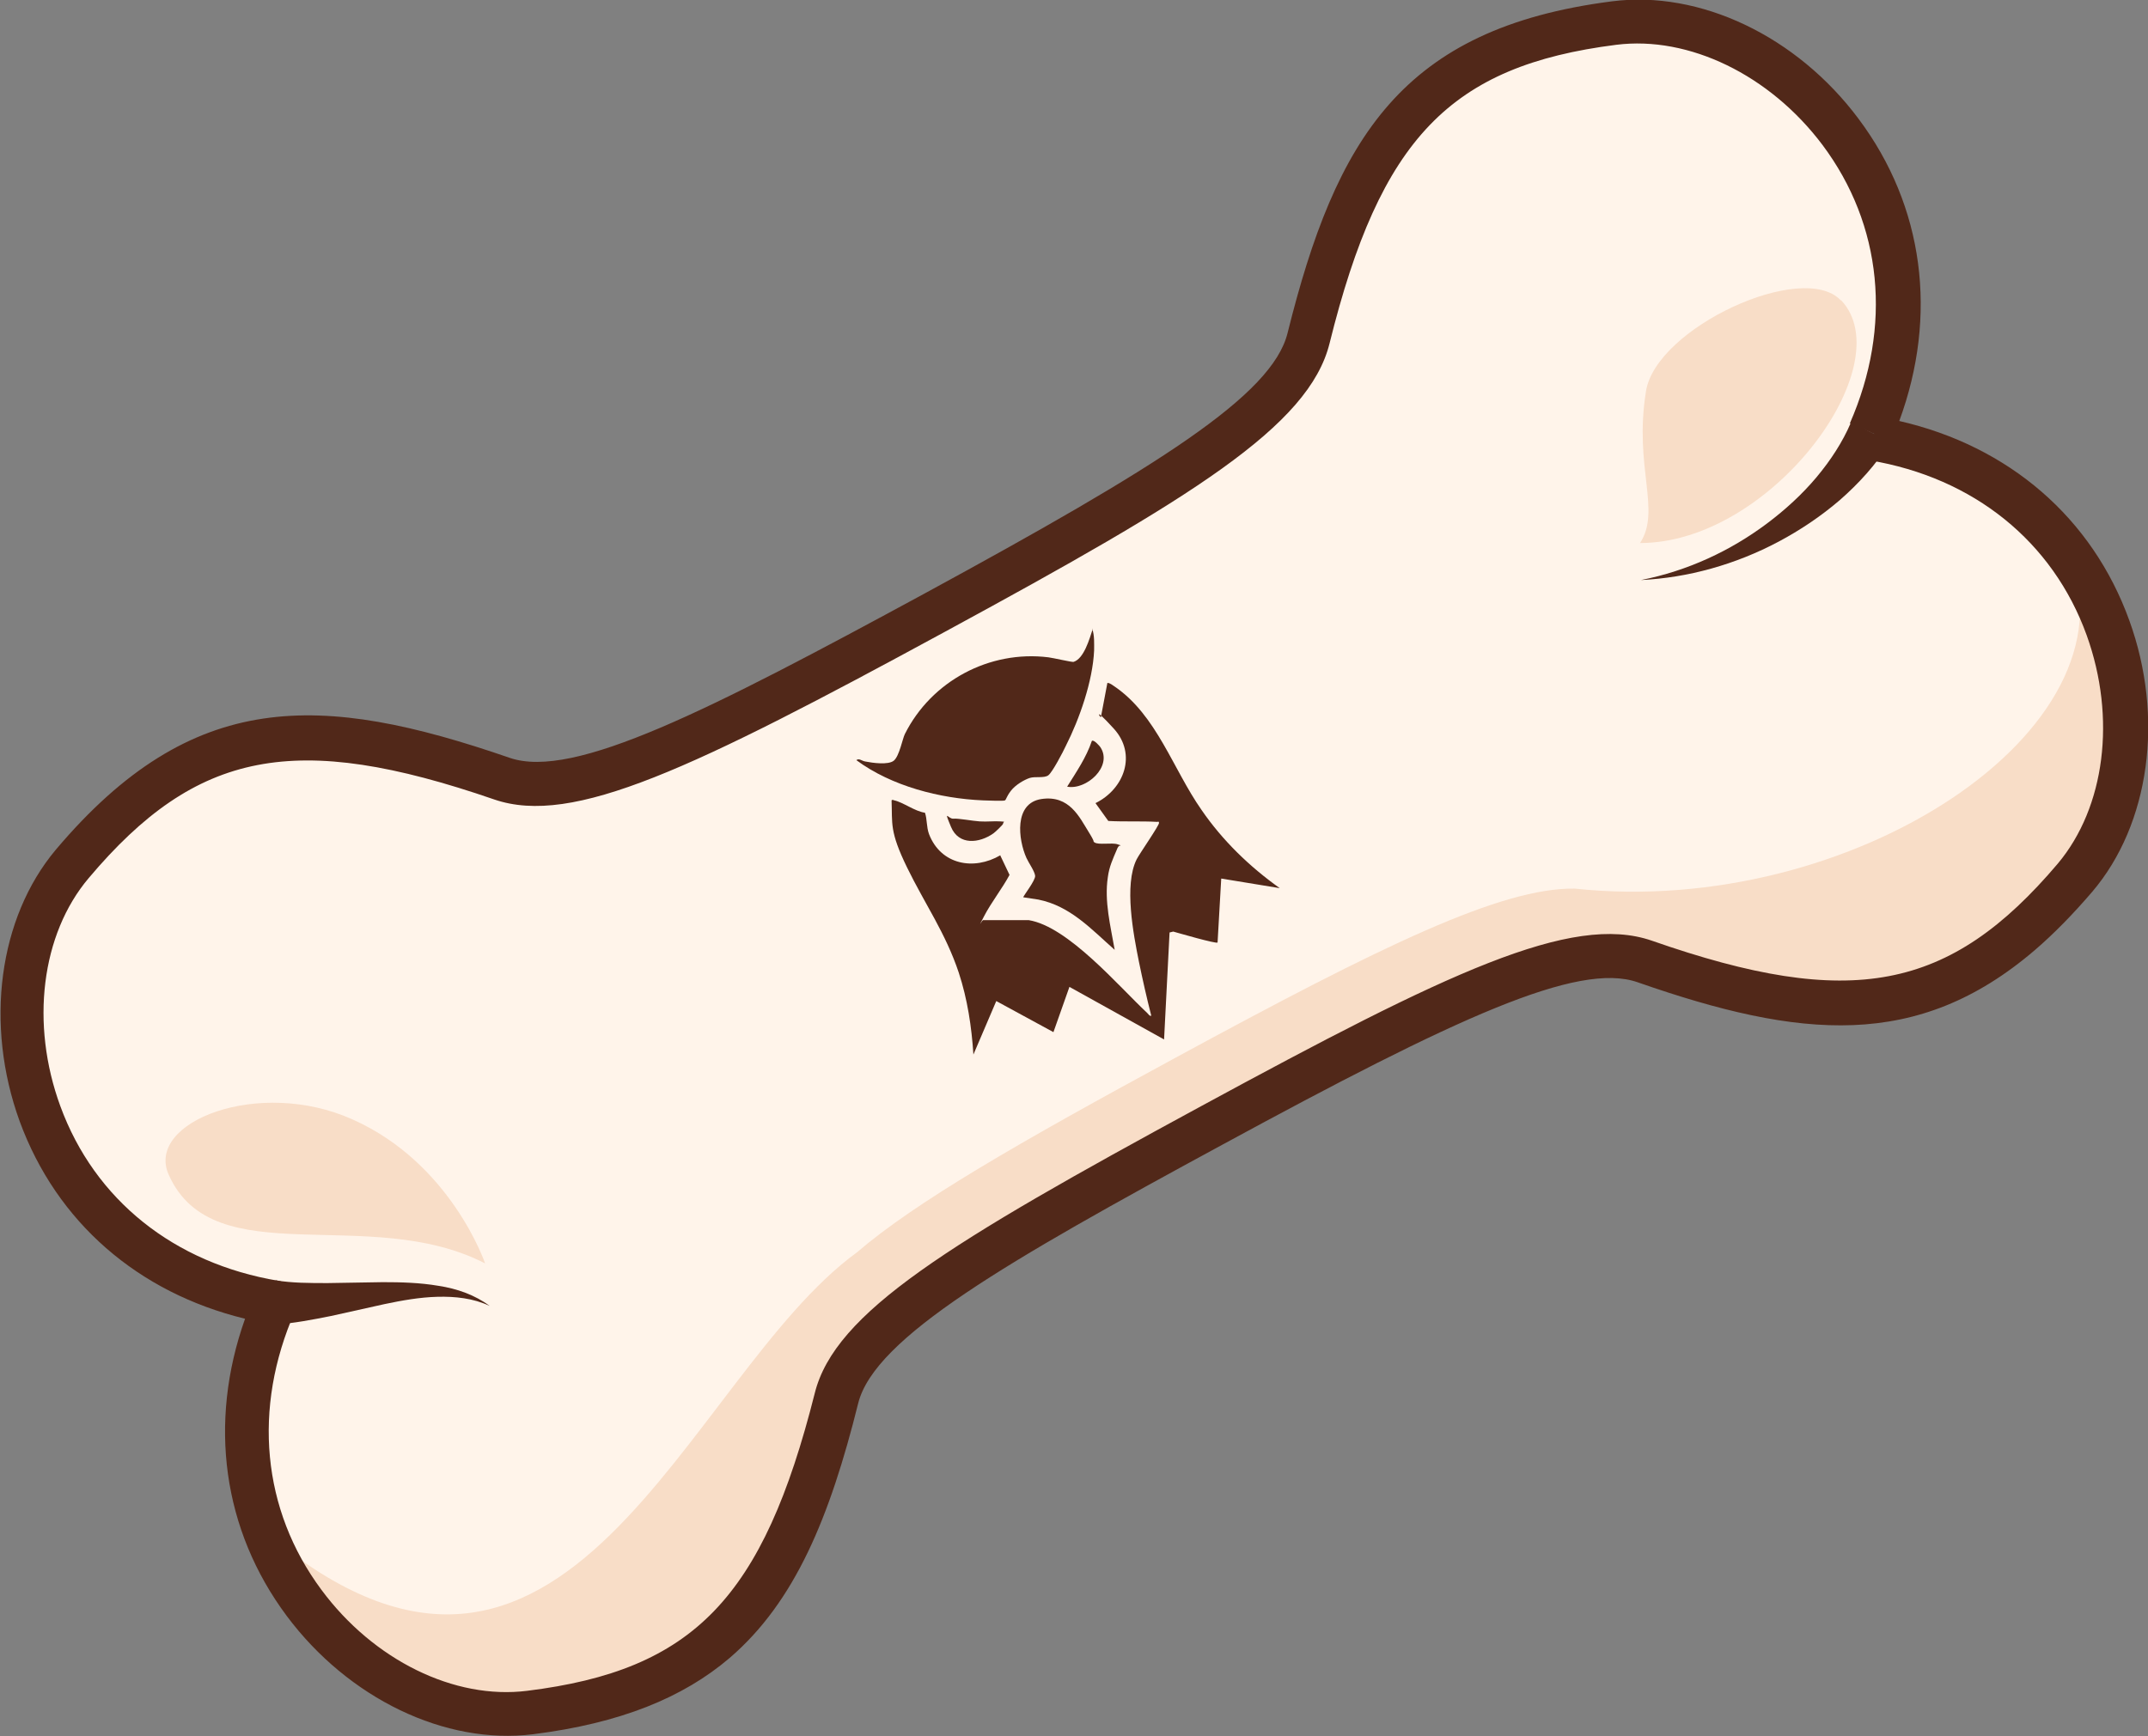<?xml version="1.0" encoding="UTF-8"?>
<svg id="Layer_2" xmlns="http://www.w3.org/2000/svg" version="1.1" viewBox="0 0 469.8 379.8">
  <rect x="0" y="0" width="469.8" height="379.8" fill="#808080" stroke="none"/>
  <!-- Generator: Adobe Illustrator 29.8.1, SVG Export Plug-In . SVG Version: 2.1.1 Build 2)  -->
  <defs>
    <style>
      .st0 {
        fill: #512819;
      }

      .st1 {
        fill: #f8ddc7;
      }

      .st2 {
        fill: #fff4ea;
      }
    </style>
  </defs>
  <g id="Layer_1-2">
    <g>
      <path class="st2" d="M409.1,94.7c22.1-50.7-20.4-94.1-56.1-89.5-41.1,5.2-55.9,25.2-66.8,69-3.9,15.7-28.7,31.2-81.7,60-53,28.8-79.4,41.6-94.7,36.3-42.5-14.7-67.2-13.1-94,18.7-23.2,27.5-10.1,86.9,44.4,95.9-22.2,50.6,20.2,94.1,55.8,89.7,41.1-5.1,56-25,67-68.8,3.9-15.7,29.1-30.9,82.1-59.7,53-28.8,79.5-41.1,94.7-35.9,42.5,14.8,67.2,13.3,94.1-18.4,23.3-27.5,10.3-86.9-44.1-96.1"/>
      <path class="st2" d="M116,374.7c41.2-5.1,56-25,67-68.8,4-15.7,29.1-30.9,82.1-59.7,53-28.8,79.5-41.1,94.7-35.8,42.5,14.8,67.2,13.3,94.1-18.4,23.3-27.5,10.3-86.9-44.1-96.1l-.7-1.3c22.1-50.7-20.4-94.1-56.1-89.5-41.1,5.2-55.9,25.2-66.8,69-3,12.2-18.7,24.3-50.6,42.7-9,5.2-19.4,10.9-31.1,17.3-13.5,7.3-25.3,13.6-35.6,18.9,0,0,0,0,0,0-30.1,15.3-47.7,21.4-59.1,17.5-42.5-14.7-67.2-13.1-94,18.7-23.2,27.5-10.1,86.9,44.4,95.9-22.2,50.6,20.2,94.1,55.8,89.7h0Z"/>
      <path class="st1" d="M116,374.7c41.2-5.1,56-25,67-68.8,4-15.7,29.1-30.9,82.1-59.7,53-28.8,79.5-41.1,94.7-35.8,42.5,14.8,67.2,13.3,94.1-18.4,14.9-17.6,15-48.2-1.2-70.4,15,38-47.8,79.3-108.3,72.8-16.1-.2-42,12.4-87.3,37-34.3,18.6-56.9,31.6-69.7,42.6-37.5,27.3-63.3,117.1-129.4,61.2,9.7,25.6,35.2,42.3,58,39.5h0Z"/>
      <path class="st1" d="M106.1,276.4s-7.4-21.9-29-31.5c-20.4-9.2-45.4.5-40.2,12.1,9.8,22,43.8,6.3,69.2,19.4h0Z"/>
      <path class="st1" d="M402.6,65.7c-8.3-8.8-40.4,6-42.6,19.9-2.7,16.7,3.4,26-1.3,33.2,28.7,0,57.3-38.9,44-53.1h0Z"/>
      <path class="st0" d="M445,207.9c4.2-3.6,8.4-7.9,12.6-12.8,12.6-14.8,15.8-38.2,8.1-59.4-8.1-22.4-26.3-38.1-50.3-43.6,8.5-23.1,5.4-47-8.9-66.1-13.5-18.1-34.7-28.2-54-25.7-45.9,5.9-60.3,30-70.9,72.6-3.4,13.6-28.2,29.1-79.3,56.9-47.2,25.6-76.8,40.8-90.8,36-41.4-14.3-69.4-15.3-99.3,20.1-12.5,14.9-15.6,38.2-7.9,59.4,8.1,22.1,25.9,37.5,49.3,43.2-8.1,22.8-4.9,46.2,9.1,65,13.5,18.1,34.7,28.3,53.9,25.9,19.1-2.4,32.8-8,43-16.7,14.3-12.3,21.9-30.8,28.1-55.7,3.6-14.4,32.5-31,79.7-56.6,51-27.7,77.7-40.1,90.8-35.5,35.5,12.4,61.2,14.9,86.8-7h0ZM409.9,95l-1,5.7c22.8,3.8,40.1,17.8,47.5,38.3,6.5,18.1,4,37.6-6.3,49.9-23.7,28-45.3,32.1-88.8,16.9-17.6-6.1-44.8,7-98.6,36.2-55.3,30-80.1,45.1-84.5,62.8-11.3,44.8-26.5,60.6-62.9,65.1-15.9,2-33.6-6.7-45-22.1-13-17.5-15.1-39.7-5.8-60.9.6-1.4.5-2.9-.2-4.2-.7-1.3-2-2.2-3.4-2.5-22.8-3.8-40.2-17.7-47.7-38.2-6.6-18-4.2-37.6,6.2-49.9,23.6-28,45.2-32.2,88.7-17.2,17.2,5.9,43.2-6.6,98.6-36.7,53.8-29.2,79.6-44.9,84.1-63.1,11.1-44.8,26.4-60.7,62.7-65.3,15.9-2,33.6,6.6,45.1,21.9,13.1,17.5,15.3,39.7,6,60.9l5.3,2.3h0Z"/>
      <path class="st0" d="M404.8,92.5c-1.8,4.2-4.4,8.2-7.5,11.9-3.1,3.7-6.8,7.1-10.8,10.1-8,6-17.4,10.4-27.6,12.4,10.3-.5,20.7-3.4,30.1-8.4,4.7-2.5,9.2-5.5,13.4-9.1,4.1-3.6,7.9-7.7,11-12.7l-8.6-4.4h0Z"/>
      <path class="st0" d="M60,289.8c4.3-.3,8.4-1.1,12.4-1.9l11.7-2.6c3.8-.8,7.7-1.5,11.6-1.6,3.8-.1,7.8.3,11.4,2-3.2-2.4-7.2-3.8-11.2-4.4-4.1-.7-8.2-.8-12.2-.8l-12,.2c-3.9,0-7.8,0-11.4-.6l-.3,9.6h0Z"/>
    </g>
    <g>
      <path class="st0" d="M238.9,137.6c.5,1.5.4,3.1.4,4.7-.3,6.7-3.2,15-6.2,20.9-.6,1.3-2.9,5.7-3.8,6.4s-2.9.2-4.1.6-3.1,1.5-4.1,2.8-1,1.9-1.3,2.1-4.1,0-4.8,0c-9.4-.4-20-3.1-27.7-8.8.6-.5,1.2.2,2,.3,1.5.3,5,.8,6.2-.2s1.9-4.8,2.4-5.8c5.8-11.6,18.5-18.4,31.4-16.8.9.1,5.2,1.1,5.5,1,2.3-.7,3.5-5.1,4.2-7.2Z"/>
      <path class="st0" d="M244.8,185s-.4.4-.5.8c-.9,2.1-1.7,3.8-2,6.1-.8,5.3.6,10.7,1.5,15.9-5.1-4.5-9.7-9.6-16.7-11l-3.3-.5c0-.3,2.7-3.7,2.6-4.7s-1.4-2.8-1.9-3.9c-1.8-4-2.8-12,3.3-12.9s8.3,4,10.3,7.2.5,1.7,1.3,2.3,3.8,0,5,.4.5.1.5.4Z"/>
      <path class="st0" d="M238.8,162.1c.4-.4,1.7,1.1,1.9,1.4,2.7,4.2-3.1,9.4-7.3,8.6,2-3.2,4.2-6.4,5.4-10Z"/>
      <path class="st0" d="M219.4,180.2c0,.2-1.8,1.9-2.1,2.1-3.1,2.2-7.6,2.7-9.3-1.4s-.6-1.7.5-1.8,4.2.5,5.8.6,3.2-.1,4.5,0,.7,0,.6.4Z"/>
      <path class="st0" d="M218.8,187.2l2,4.2c-1.6,3-4,6-5.6,9.1s-.4.8-.2.8h10c8.6,1.4,19.6,14.4,25.9,20.3.2.2.6.8.9.6-1-3.9-1.9-7.9-2.7-11.8-1.2-6-3.3-16.8-.5-22.4.6-1.2,5-7.5,4.9-8-.1-.4-.2-.2-.4-.2-3.6-.2-7.1,0-10.7-.2l-2.8-3.9c6.3-3.1,9.1-10.7,4-16.3s-2.6-1.8-2.8-2.6l1.4-7.4c.6,0,1.1.5,1.6.8,9.2,6.3,12.7,18,19,27,4.6,6.7,10.5,12.4,17.1,17.1l-12.8-2.1-.8,14c-.4.3-8.6-2.1-9.7-2.4l-.8.2-1.2,23.4-20.7-11.5-3.5,9.9-12.5-6.8-5,11.7c-.4-6.1-1.3-12.1-3.2-17.9-2.9-8.7-7.4-15-11.3-23s-3.2-9.6-3.4-14.7c.2-.2.3-.1.6,0,1.9.4,4.5,2.4,6.7,2.7.5,1.4.3,3.1.9,4.7,2.6,6.7,9.8,8,15.6,4.6Z"/>
    </g>
  </g>
</svg>